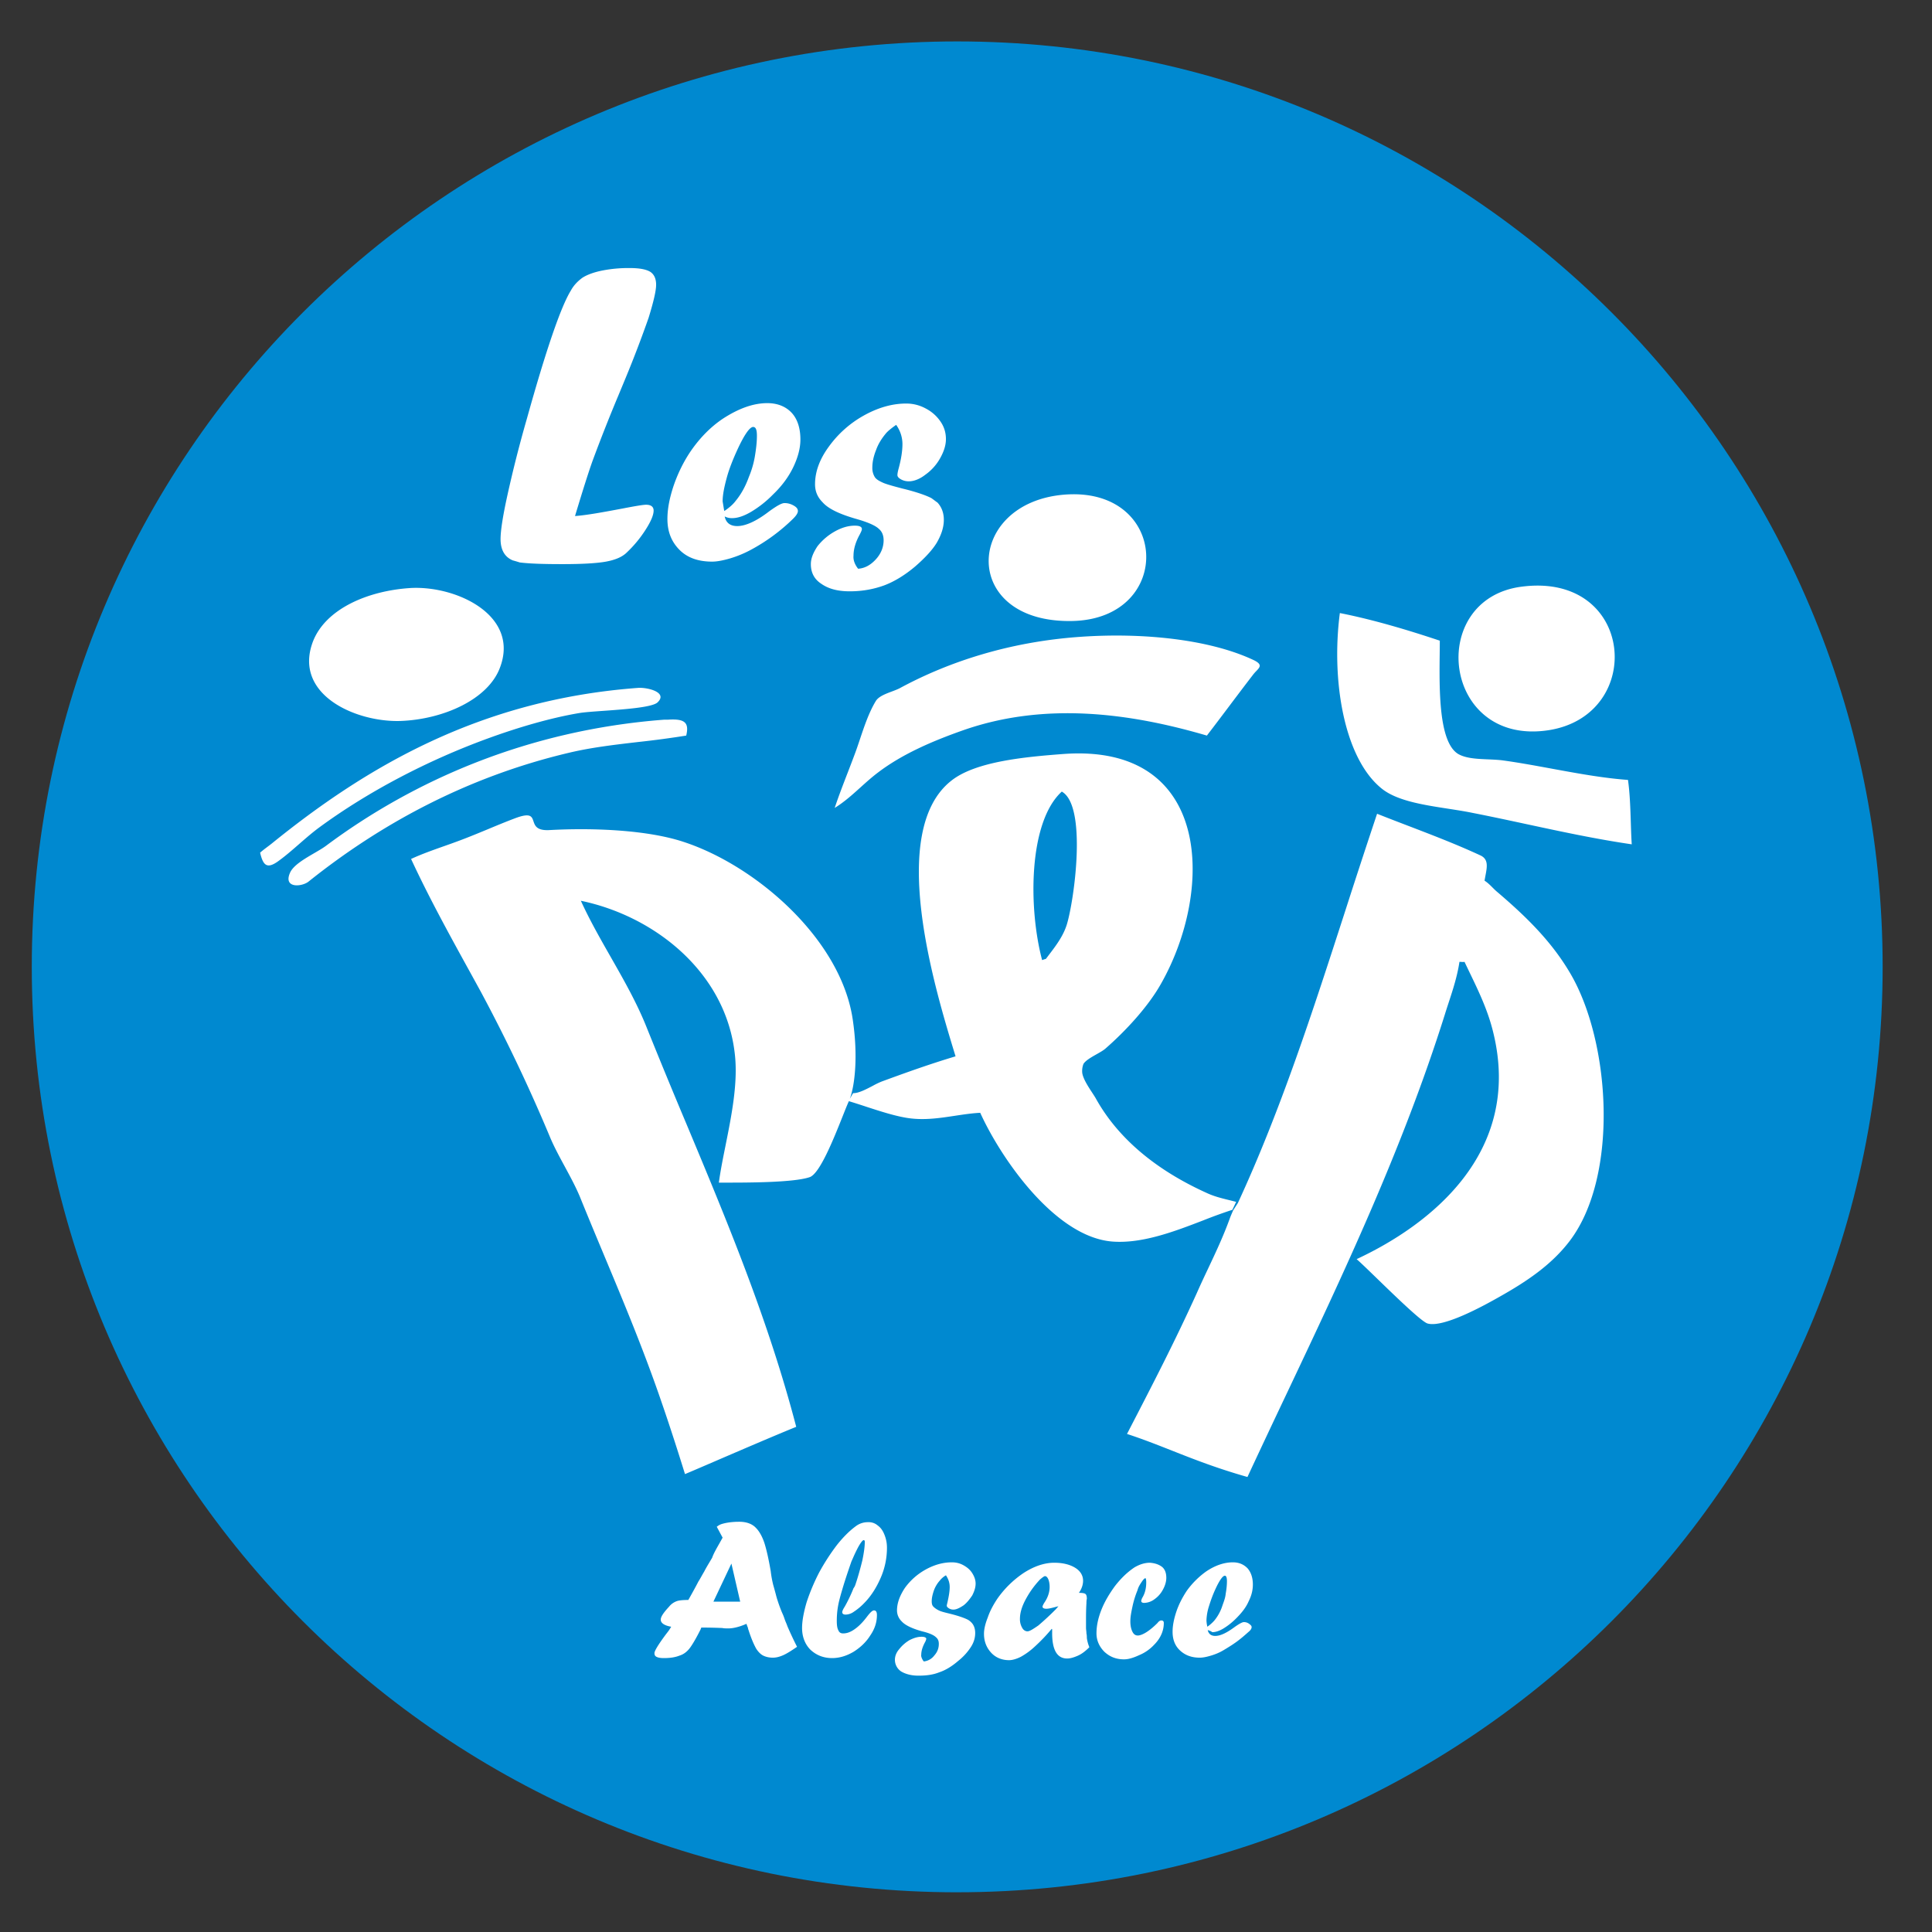 <svg width="125" height="125" fill="none" xmlns="http://www.w3.org/2000/svg"><rect width="100%" height="100%" fill="#333333" stroke="none"/><path d="M61.932 122.43c33.068 0 59.875-26.808 59.875-59.876S95 2.68 61.932 2.68c-33.069 0-59.876 26.807-59.876 59.875s26.807 59.876 59.876 59.876z" fill="#0089D0"/><path fill-rule="evenodd" clip-rule="evenodd" d="M46.375 98.782l.378.704c-.075.137-.148.266-.218.39-.206.363-.377.666-.458.909l-.169.284c-.129.216-.25.419-.345.608-.071.119-.132.227-.187.325-.07.125-.131.234-.192.325-.081.162-.297.568-.65 1.19-.35 0-.621.027-.757.081a1.119 1.119 0 00-.487.352c-.352.379-.54.65-.54.839 0 .216.216.379.675.46a2.775 2.775 0 01-.28.412 25.64 25.64 0 00-.098.129c-.46.622-.704 1.028-.704 1.163 0 .109.027.19.135.244.109.054.244.081.488.081.405 0 .73-.054 1-.162.271-.081.515-.271.704-.541.19-.271.406-.65.65-1.137l.054-.135c.594 0 .985.015 1.195.022l.157.005c.109.027.244.027.406.027.27 0 .677-.081 1.164-.297.027.081.054.162.08.216a.57.57 0 01.025.093.378.378 0 00.03.096c.162.514.325.893.487 1.191.135.216.298.379.46.46.162.081.379.135.622.135.217 0 .433-.054.677-.162.243-.108.54-.298.892-.541a23.148 23.148 0 01-.622-1.326 3.223 3.223 0 00-.095-.244 3.528 3.528 0 01-.094-.243 3.158 3.158 0 00-.163-.406 10.095 10.095 0 01-.27-.73v-.001a5.179 5.179 0 01-.13-.446 37.335 37.335 0 00-.168-.609 6.864 6.864 0 01-.162-.893c-.135-.784-.27-1.379-.406-1.812-.135-.406-.325-.758-.541-.974-.244-.27-.622-.406-1.082-.406-.46 0-.866.054-1.19.162a1.015 1.015 0 00-.271.162zm-.217 4.844l1.164-2.463.568 2.463h-1.732zm9.632-2.652c-.135.541-.27 1.028-.433 1.515-.027.081-.054.163-.135.271a.468.468 0 00-.027.067 9.705 9.705 0 01-.541 1.123c-.108.163-.162.298-.162.352 0 .108.08.162.216.162a.939.939 0 00.541-.189 3.83 3.83 0 00.65-.541c.46-.46.811-1.028 1.082-1.651a4.84 4.84 0 00.405-1.948c0-.297-.054-.568-.162-.838-.108-.271-.243-.46-.433-.596a.878.878 0 00-.622-.216 1.28 1.28 0 00-.812.27c-.405.298-.811.704-1.217 1.218a13.978 13.978 0 00-1.137 1.759 13.132 13.132 0 00-.811 1.921c-.19.649-.298 1.217-.298 1.677 0 .568.19 1.055.541 1.407.379.352.839.541 1.407.541.46 0 .92-.135 1.38-.406.433-.27.812-.622 1.082-1.055.298-.433.433-.866.433-1.326 0-.189-.054-.297-.19-.297-.107 0-.243.135-.432.379-.244.324-.487.595-.785.811-.297.217-.54.298-.784.298-.136 0-.244-.054-.298-.19-.081-.135-.108-.351-.108-.622 0-.325.027-.649.08-.947.055-.324.163-.703.299-1.163.135-.46.324-1.028.568-1.732l.096-.214a9.29 9.29 0 01.337-.706c.162-.297.297-.46.351-.46.054 0 .081.027.081.109 0 .297-.054.703-.162 1.217zm3.977 6.521a.97.97 0 00.677-.379c.216-.244.297-.487.297-.758 0-.189-.054-.324-.189-.433-.135-.135-.433-.27-.893-.378-.676-.19-1.11-.406-1.325-.65a.982.982 0 01-.298-.703c0-.487.19-.974.514-1.461a4.106 4.106 0 011.353-1.191c.54-.297 1.109-.46 1.677-.46.27 0 .514.054.758.19.243.135.433.297.568.514.135.216.216.433.216.676 0 .244-.08.487-.216.758-.162.243-.352.487-.568.649-.244.162-.46.271-.65.271a.539.539 0 01-.297-.082c-.081-.054-.135-.108-.135-.162a.71.71 0 01.024-.138c.009-.037.02-.081.03-.132.08-.352.135-.677.135-.947 0-.271-.081-.514-.244-.758a1.41 1.41 0 00-.405.352 1.953 1.953 0 00-.38.649c-.08.244-.134.46-.134.677 0 .162.027.27.108.351.08.081.19.163.352.244.14.07.344.121.608.186l.122.03c.541.135.92.271 1.136.379a.984.984 0 01.244.189c.162.163.243.406.243.677 0 .297-.08.595-.27.893-.19.297-.46.622-.839.92-.406.351-.812.595-1.217.73-.406.162-.84.217-1.353.217-.46 0-.839-.109-1.11-.271a.904.904 0 01-.405-.758c0-.216.08-.46.27-.676.19-.244.406-.433.676-.595.271-.136.515-.217.785-.217.19 0 .298.054.298.136a.73.73 0 01-.081.216c-.163.298-.244.568-.244.812-.027.108.054.297.163.433zm8.28-2.111l.027.027v.244c0 1.109.324 1.65.974 1.65.216 0 .46-.081.703-.189.244-.108.487-.298.73-.541a2.446 2.446 0 01-.162-.596c0-.081 0-.189-.027-.297 0-.072-.007-.135-.014-.196a1.33 1.33 0 01-.013-.156v-.433c0-.352 0-.73.027-1.163 0-.217.027-.298.027-.271 0-.189-.027-.27-.08-.324-.055-.055-.19-.082-.434-.082.19-.27.27-.541.27-.784 0-.325-.161-.623-.513-.839-.352-.216-.812-.325-1.353-.325-.622 0-1.299.217-2.002.677a6.494 6.494 0 00-1.678 1.65c-.27.406-.487.812-.622 1.218-.162.406-.243.757-.243 1.055 0 .487.162.893.46 1.217.297.325.703.487 1.163.487.216 0 .487-.081.757-.216a4.65 4.65 0 00.92-.676 11.28 11.28 0 001.083-1.137zm.324-1.434l.109-.027-.163.19a17.92 17.92 0 01-1.136 1.055c-.352.243-.568.379-.704.379-.135 0-.27-.082-.351-.244a1.1 1.1 0 01-.136-.568c0-.352.109-.758.352-1.218.244-.46.541-.893.947-1.325.162-.136.27-.217.325-.217.081 0 .162.081.216.217.054.135.081.297.081.487 0 .324-.108.676-.351 1.028-.082.135-.109.216-.109.243 0 .081.082.136.244.136.162 0 .379-.055.676-.136zm6.034-2.841c.325.027.568.109.784.271.19.162.271.406.271.703 0 .244-.081.514-.216.758a1.75 1.75 0 01-.541.622 1.15 1.15 0 01-.677.244c-.135 0-.19-.054-.19-.136a.73.73 0 01.082-.216c.162-.271.243-.595.243-.974 0-.189-.027-.271-.054-.271-.054 0-.135.082-.243.244-.108.162-.217.325-.27.541a6.018 6.018 0 00-.325 1.055c-.082.379-.136.677-.136.947 0 .298.054.514.136.677.08.162.189.243.351.243.136 0 .352-.081.596-.243.243-.163.46-.352.676-.569.081-.108.162-.162.243-.162.109 0 .163.054.163.162 0 .514-.217 1.001-.623 1.407a2.75 2.75 0 01-.974.677c-.351.162-.676.27-.974.27-.514 0-.92-.162-1.271-.487-.325-.324-.514-.73-.514-1.19 0-.487.108-1.001.324-1.542.217-.542.514-1.029.866-1.516.379-.487.785-.892 1.272-1.217.325-.189.65-.298 1-.298zm4.22 4.735c-.27 0-.432-.135-.486-.379l.035.012a.816.816 0 01.262.124c.217 0 .46-.081.73-.244a4.38 4.38 0 00.84-.676c.351-.352.622-.704.784-1.082.19-.379.27-.731.27-1.083 0-.46-.135-.811-.351-1.055-.243-.243-.541-.379-.947-.379-.541 0-1.136.19-1.731.596a5.416 5.416 0 00-1.245 1.244c-.27.406-.514.866-.677 1.353-.162.487-.243.92-.243 1.299 0 .514.162.92.487 1.217.325.298.73.46 1.272.46.216 0 .46-.054.73-.135.27-.081.541-.19.812-.352.27-.162.541-.325.839-.541.297-.216.54-.433.784-.649.135-.109.19-.217.19-.298 0-.081-.055-.135-.163-.216a.54.54 0 00-.351-.109c-.082 0-.298.109-.596.325-.514.379-.92.568-1.244.568zm-.053-1.001a2.368 2.368 0 01-.46.406l-.014-.081a2.05 2.05 0 01-.04-.325 3.3 3.3 0 01.162-.92c.108-.352.243-.73.406-1.082.27-.595.487-.893.622-.893.081 0 .135.108.135.352 0 .243-.027.514-.08.811-.022.235-.094.436-.163.63a4.755 4.755 0 00-.054.155 2.91 2.91 0 01-.514.947zM40.476 24.459l-.46 1.11a106.033 106.033 0 00-1.677 4.247c-.244.676-.622 1.867-1.136 3.572.757-.055 1.785-.244 3.084-.488.839-.162 1.326-.243 1.515-.243.325 0 .487.135.487.379 0 .297-.19.73-.541 1.271a7.8 7.8 0 01-1.19 1.434c-.298.298-.758.487-1.353.596-.596.108-1.543.162-2.814.162-1.19 0-2.11-.027-2.76-.108 0 0-.162-.054-.46-.136-.514-.216-.785-.676-.785-1.38 0-.514.136-1.433.433-2.786a80.78 80.78 0 011.272-5.006c1.245-4.464 2.192-7.224 2.84-8.279.19-.352.46-.622.759-.839.297-.189.73-.351 1.271-.46a8.74 8.74 0 011.786-.162c.622 0 1.055.081 1.326.244.243.162.378.433.378.838 0 .38-.162 1.083-.487 2.138a75.934 75.934 0 01-1.488 3.896zm6.413 8.955c.08.406.351.623.811.623.514 0 1.218-.298 2.057-.947.487-.352.811-.541 1-.541.217 0 .407.054.596.162.19.108.27.217.27.352 0 .135-.108.297-.297.487a12.043 12.043 0 01-2.706 2.002 7.21 7.21 0 01-1.353.568c-.46.135-.865.217-1.19.217-.893 0-1.596-.244-2.11-.758-.514-.514-.785-1.163-.785-2.002 0-.65.135-1.353.406-2.165.27-.784.65-1.569 1.136-2.272.568-.812 1.245-1.515 2.056-2.057 1.002-.649 1.948-1 2.868-1 .65 0 1.19.216 1.57.622.378.405.568 1 .568 1.731 0 .568-.163 1.164-.46 1.786-.298.622-.73 1.217-1.326 1.786a6.983 6.983 0 01-1.407 1.109c-.46.27-.866.406-1.217.406a.99.99 0 01-.487-.109zm-.027-.351c.324-.217.568-.433.73-.65.379-.46.65-.974.866-1.569a6.07 6.07 0 00.379-1.299c.08-.487.135-.92.135-1.352 0-.406-.081-.569-.244-.569-.216 0-.568.488-1.028 1.489-.27.595-.514 1.19-.676 1.785-.162.596-.27 1.11-.27 1.543l.035.207c.018.116.04.256.073.415zm9.794 3.138c-.352.38-.73.569-1.136.596-.217-.271-.325-.569-.298-.84 0-.432.135-.892.406-1.38.081-.161.135-.27.135-.35 0-.136-.135-.217-.46-.217-.433 0-.866.135-1.299.379a3.753 3.753 0 00-1.109.947c-.27.405-.433.784-.433 1.163 0 .541.217.974.677 1.272.46.324 1.055.487 1.84.487.811 0 1.542-.136 2.218-.38.65-.243 1.326-.649 2.002-1.217.623-.54 1.11-1.055 1.407-1.542.298-.514.46-1.001.46-1.488 0-.433-.135-.812-.406-1.11a9.64 9.64 0 01-.243-.179c-.068-.05-.122-.09-.163-.118-.378-.19-1-.406-1.893-.622-.515-.136-.92-.244-1.191-.352-.244-.108-.46-.216-.568-.379a1.121 1.121 0 01-.162-.622c0-.352.08-.73.243-1.136.135-.38.352-.731.622-1.056.108-.135.325-.324.677-.568.27.379.406.812.406 1.245 0 .433-.082.974-.244 1.569-.054.19-.081.352-.081.433 0 .108.081.19.216.27.136.082.325.136.514.136.325 0 .704-.136 1.083-.433a3.25 3.25 0 00.947-1.055c.243-.433.378-.84.378-1.245 0-.406-.108-.784-.351-1.136a2.592 2.592 0 00-.947-.839 2.615 2.615 0 00-1.272-.325c-.92 0-1.84.27-2.76.785a6.968 6.968 0 00-2.245 2.002c-.596.812-.893 1.623-.893 2.435 0 .46.162.839.487 1.164.352.405 1.055.757 2.191 1.082.758.216 1.245.433 1.461.65.19.162.298.405.298.73 0 .433-.162.865-.514 1.244zm12.148-4.193c6.845-.596 7.224 8.008.595 8.17-7.278.163-7.007-7.602-.595-8.17zm29.627 5.952c7.332-.974 8.063 8.28 1.786 9.28-6.9 1.082-7.955-8.468-1.786-9.28zm-71.807.081c2.976-.135 7.034 1.813 5.708 5.195-.784 2.03-3.652 3.3-6.385 3.409-2.922.108-6.98-1.705-5.709-5.114.812-2.137 3.572-3.328 6.386-3.49zm66.53 3.41c-2.028-.677-4.274-1.354-6.466-1.787-.568 4.357.271 9.335 2.652 11.31.969.828 2.721 1.098 4.358 1.35.556.087 1.1.17 1.594.273 1.144.224 2.3.472 3.467.723 2.232.48 4.506.97 6.815 1.307-.029-.412-.044-.888-.06-1.39-.029-.917-.061-1.92-.184-2.777-1.594-.114-3.277-.424-4.936-.729-1.1-.202-2.189-.403-3.235-.543-.288-.032-.59-.045-.89-.058-.718-.03-1.428-.062-1.924-.348-1.264-.763-1.224-4.156-1.197-6.468v-.002c.003-.31.007-.6.007-.862zm-23.322-.244c4.113-.298 8.469.162 11.31 1.515.543.272.376.446.135.699a2.517 2.517 0 00-.216.248c-.5.649-.994 1.305-1.488 1.96v.001c-.494.656-.988 1.313-1.488 1.962-4.979-1.461-10.471-2.192-15.747-.352-2.002.704-3.95 1.542-5.52 2.733-.4.3-.77.634-1.139.966-.527.476-1.054.952-1.675 1.334.25-.746.533-1.48.82-2.226h.001v-.001c.15-.39.302-.783.451-1.182.123-.32.24-.67.362-1.033.281-.838.584-1.74 1.018-2.458.172-.304.625-.475 1.048-.634.178-.067.35-.132.494-.204 3.193-1.732 7.116-3.004 11.634-3.328zm-27.3 4.248c.731-.677-.703-1.002-1.271-.947-10.2.757-17.56 5.113-23.674 10.064a9.535 9.535 0 01-.302.232c-.156.118-.306.23-.456.364.19.811.433 1.055 1.11.595.482-.34.95-.748 1.418-1.156.424-.37.85-.74 1.287-1.063 3.166-2.326 7.035-4.356 10.985-5.79 1.786-.649 3.923-1.298 5.871-1.623.317-.051.885-.092 1.53-.138 1.388-.1 3.133-.224 3.503-.538zm.434 1.109h.243c1.136-.081 1.38.216 1.19 1.028a61.728 61.728 0 01-3.122.417c-1.529.178-3.034.354-4.453.692-6.656 1.57-12.257 4.654-16.856 8.334-.433.351-1.678.46-1.19-.596.223-.467.938-.882 1.563-1.246.28-.163.543-.316.736-.458 5.655-4.22 13.041-7.495 21.888-8.171zm13.03 25.024c.95.31 1.977.645 2.824.76 1.018.138 1.99-.01 2.955-.156.55-.083 1.095-.166 1.645-.195 1.326 2.922 4.843 8.063 8.577 8.333 1.927.14 4.03-.67 5.868-1.378a32.299 32.299 0 011.87-.678l.243-.514a34.75 34.75 0 00-.438-.11c-.54-.133-1.017-.25-1.51-.486-2.976-1.352-5.6-3.327-7.142-6.114-.057-.099-.137-.221-.226-.357-.254-.388-.58-.886-.64-1.267a1.266 1.266 0 01.08-.595c.145-.224.508-.43.847-.622.234-.132.456-.258.588-.379 1.271-1.11 2.733-2.678 3.571-4.167 3.436-6.033 3.328-15.584-6.304-14.88-2.516.189-5.655.486-7.224 1.704-4.21 3.251-1.098 13.457.186 17.668l.058.19c-1.624.486-3.139 1.027-4.762 1.623a4.965 4.965 0 00-.589.282c-.435.228-.94.493-1.278.475l-.21.363c.34-.928.517-2.788.21-4.962-.676-5.276-6.25-10.12-10.985-11.662-2.3-.757-5.763-.92-8.685-.757-.804.038-.916-.291-1.011-.573-.107-.315-.193-.57-1.208-.185-.594.224-1.181.468-1.762.71-.61.252-1.213.502-1.809.724-.343.129-.683.25-1.02.368-.725.257-1.435.508-2.119.823 1.156 2.495 2.508 4.95 3.84 7.367l.679 1.236a107.713 107.713 0 014.491 9.443c.26.61.6 1.237.94 1.865.37.684.74 1.369 1.008 2.031.507 1.252 1.023 2.487 1.538 3.72 1.3 3.11 2.595 6.213 3.738 9.565.46 1.326 1.055 3.165 1.488 4.572.193-.077.914-.387 1.85-.79 1.694-.73 4.093-1.762 5.347-2.267-1.812-6.943-4.497-13.365-7.134-19.67a415.825 415.825 0 01-2.552-6.196c-.628-1.57-1.47-3.049-2.313-4.528-.683-1.198-1.366-2.396-1.935-3.643 4.816 1.001 9.362 4.654 9.957 9.876.226 1.865-.204 4.005-.595 5.955-.171.85-.334 1.665-.433 2.405h.255c1.486.002 4.571.005 5.616-.352.65-.21 1.546-2.455 2.13-3.92.166-.417.307-.772.41-.997.336.1.7.219 1.075.341zM69.022 59.82c-.236.754-.717 1.384-1.159 1.963l-.001.002-.001.001-.001.001-.191.252s-.19.054-.244.081c-.893-3.355-.893-8.928 1.272-10.904 1.65.92.812 7.008.325 8.604zm10.525 19.075c.054-.162.135-.352.243-.595l.298-.46c2.77-5.99 4.839-12.386 6.952-18.914a568.82 568.82 0 012.057-6.276c.672.267 1.343.525 2.013.781 1.573.603 3.142 1.204 4.697 1.925.5.25.41.727.303 1.289-.02.108-.041.22-.06.334.2.127.362.29.52.447.08.08.157.158.239.23 1.812 1.542 3.517 3.166 4.761 5.276 2.625 4.41 3.193 13.122 0 17.343-1.19 1.57-2.814 2.651-4.6 3.653l-.067.038c-.781.438-3.483 1.955-4.532 1.666-.368-.092-2.026-1.7-3.279-2.914-.588-.57-1.087-1.054-1.32-1.252 4.707-2.192 10.741-6.846 8.847-14.638-.34-1.43-.948-2.689-1.534-3.904-.112-.233-.224-.465-.333-.696-.02.02-.157.011-.25.005l-.075-.005c-.144.947-.429 1.816-.7 2.642-.085.26-.169.515-.246.767-2.739 8.7-6.576 16.805-10.292 24.654a788.157 788.157 0 00-2.479 5.27c-1.98-.561-3.48-1.152-4.895-1.711-.964-.38-1.889-.745-2.898-1.074l.043-.084c1.554-3 3.055-5.898 4.475-9.034.235-.535.486-1.067.74-1.604.477-1.012.964-2.045 1.37-3.158z" fill="#fff"/></svg>